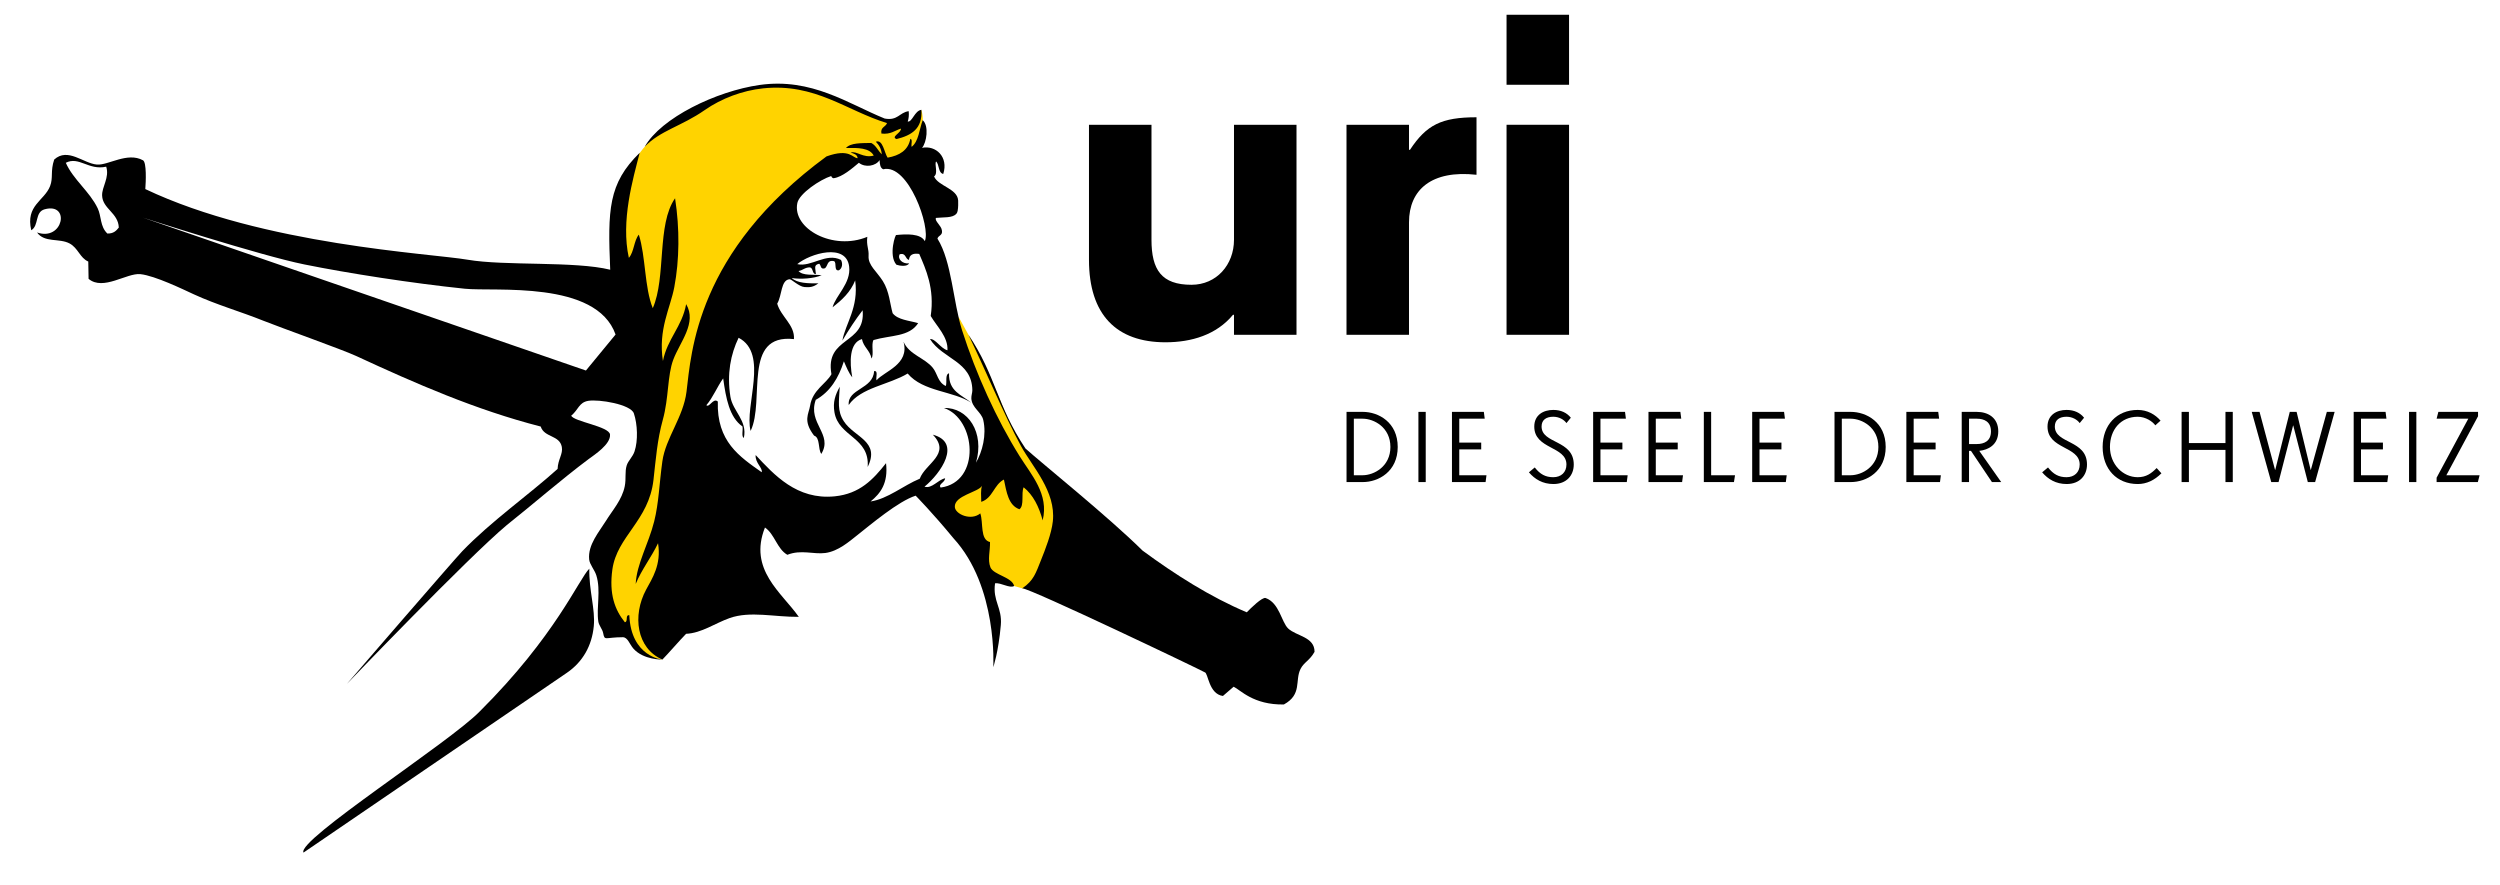 <?xml version="1.0" encoding="UTF-8"?>
<svg xmlns="http://www.w3.org/2000/svg" preserveAspectRatio="xMidYMid slice" width="1920px" height="680px" version="1.1" viewBox="0 0 678 240" xml:space="preserve">
<switch>
	
	<g>
		<g fill="#FFD300">
			<path d="m179.72 178.78s-6.392-3.562-6.217-10.503 2.538-9.1 3.106-10.033 3.427-5.658 1.969-11.491l-5.366 8.925s0.547-2.437 1.341-4.609c0 0 2.684-6.707 2.8-7.35 0.118-0.641 1.634-7.932 1.925-11.258 0.292-3.324 0.934-8.924 1.4-10.091 0.468-1.167 3.559-8.452 3.85-8.979 0.292-0.529 1.868-5.293 2.218-8.569 0.35-3.278 1.109-8.896 2.625-14.827 0 0 3.704-16.654 18.841-32.579 0 0 11.223-11.347 16.45-14.32 0 0 1.707-1.211 4.725-0.468s4.681 1.006 5.337 0.875 2.275-0.525 2.712-0.656 1.312-0.131 1.838 0.087c0.525 0.219 1.181 0.7 1.662 0.525s6.913-0.612 8.356-4.594c1.444-3.981 1.107-7.626 0.63-9.106 0 0-0.543 4.644-4.787 6.394l0.35-2.406s-3.981-0.788-5.863-1.4c-1.881-0.612-13.693-5.819-16.45-6.869-2.756-1.05-7.142-2.188-11.402-2.231s-10.998 0.919-16.598 3.5c-5.6 2.582-12.381 6.082-14.394 7.569-1.062 0.785-2.646 2.118-4.216 3.702-1.405 1.419-2.798 3.042-3.79 4.654 0 0-4.332 5.906-4.988 12.818-0.656 6.913 0 16.538 0 16.538l1.707 4.9 3.237-4.987s2.888 23.494 4.638 27.475 2.494 5.73 1.662 10.893c-0.831 5.163-2.537 14.788-2.668 17.676-0.131 2.887-1.312 7.612-2.363 9.581-1.05 1.969-4.331 6.825-4.856 7.787-0.525 0.963-5.425 7.351-3.894 14.656 1.531 7.307 3.588 8.75 3.938 9.188s0.919 0.307 0.919 0.307l0.219-1.182c1e-3 -1e-3 0.941 9.542 9.397 10.458z"></path>
			<path d="m259.97 85.829s4.492 8.147 4.996 8.974c0 0 3.304 6.53 3.501 7.081s1.062 2.458 1.062 2.458 3.521 8.438 3.638 8.654c0.119 0.216 2.833 5.763 3.167 6.294 0.335 0.531 2.557 4.425 3.127 5.251 0.571 0.825 4.583 6.312 5.291 9.185 0.708 2.871 2.206 5.639 0 12.595s-2.73 7.394-2.905 8.269-0.745 2.604-1.533 3.479-2.416 1.584-3.047 1.4c-0.632-0.183-5.747-1.676-7.299-1.942-1.552-0.268-2.689-1.887-2.82-3.768-0.131-1.882 0.306-6.081 0.306-6.081s-1.706-0.525-1.881-2.538-0.612-3.85-0.612-3.85-7.044 0.394-7-3.019c0.043-3.413 1.663-4.551 3.062-5.382s5.731-2.8 6.606-3.894 4.55-3.763 3.938-8.312c-0.612-4.55-6.71-17.717-7.336-19.665-0.626-1.947-4.477-13.278-4.477-13.278l0.216-1.911z"></path>
		</g>
				<path d="m349.34 170.35c-1.822-1.731-2.373-6.939-6.106-8.252-0.891-0.313-3.994 2.708-5.108 3.873-9.8-4.114-19.533-10.299-28.251-16.731-9.398-9.289-27.262-23.625-31.729-27.662-7.927-11.88-7.913-19.587-15.482-30.872 3.99 8.172 9.816 22.055 14.286 30.237 3.023 5.537 9.479 12.23 8.611 20.347-0.361 3.357-2.014 7.56-3.232 10.589-1.381 3.428-1.947 5.489-5.064 7.59 2.33 0.087 48.417 22.112 49.464 22.759 0.958 0.16 1.05 5.875 4.93 6.422 0.971-0.837 1.94-1.674 2.908-2.509 1.839 0.857 5.305 4.96 13.619 4.814 5.007-2.74 2.923-6.488 4.521-9.647 0.92-1.813 2.458-2.241 3.791-4.622 0.024-4.093-4.975-4.255-7.158-6.336z"></path>
				<path d="m207.01 23.95c14.149-1.489 22.655 6.091 33.599 9.413-0.359 1.084-1.851 1.077-1.511 2.84 2.529 0.292 3.596-0.826 5.286-1.343 0.121 1.159-2.825 2.218-1.198 2.833 3.977-0.971 7.108-2.758 6.735-7.93-1.849 0.269-2.454 3.355-3.695 3.189 0.25-0.782 0.378-1.683 0.265-2.818-2.519 0.333-2.956 2.674-6.528 1.989-9.787-3.957-19.769-11.114-33.904-9.093-11.742 1.678-26.724 8.927-31.137 16.763 4.157-4.401 9.97-5.561 16.257-9.944 4.606-3.211 10.29-5.315 15.831-5.899z"></path>
				<path d="m228.9 114.18c-1.839-2.857-1.306-5.305-1.1-9.354-1.234 2.236-1.896 4.169-1.441 6.901 1.126 6.756 9.602 6.732 9.008 14.844 3.487-7.021-3.658-8.015-6.467-12.391z"></path>
				<path d="m159.92 154.13c-2.887 2.905-9.126 18.204-29.635 38.64-8.122 8.41-49.75 34.993-47.842 38.33l71.405-48.741c4.337-2.973 6.771-7.375 7.281-12.624 0.447-4.589-1.344-9.727-1.209-15.605z"></path>
				<path d="m282.8 141.05c1.766-7.087-3.093-12.352-6.241-17.389-6.276-10.043-11.842-22.356-15.595-34.098-2.442-7.655-2.779-18.655-6.682-24.88 0.223-0.911 1.467-0.836 1.212-2.209-0.151-1.338-2.034-2.545-1.624-3.408 1.994-0.219 4.523 0.078 5.512-1.111h2e-3c0.109-0.083 0.194-0.24 0.264-0.435 0.054-0.132 0.099-0.273 0.126-0.432-3e-3 2e-3 -8e-3 3e-3 -0.012 6e-3 0.17-0.863 0.151-2.079 0.133-2.586 0-0.055-3e-3 -0.108-5e-3 -0.162-3e-3 -0.045-4e-3 -0.078-4e-3 -0.078l-1e-3 3e-3c-0.235-3.172-5.43-3.823-6.521-6.445 1.177-0.83 0.035-3.271 0.553-4.07 0.909 0.861 0.515 3.068 1.933 3.402 1.49-4.634-2.028-7.849-5.747-7.085 1.242-1.401 1.934-5.977 0.181-7.502-0.928 2.481-1.068 5.725-3 7.237-0.196-0.644 0.353-2.056-0.35-2.179-0.591 3.114-2.933 4.534-6.16 5.106-0.938-1.367-1.262-5.045-3.2-4.318 0.825 0.838 1.485 1.849 1.624 3.407-1.032-0.947-1.556-2.42-2.869-3.075-2.684 0.068-5.589-0.075-6.85 1.37 3.249-0.081 6.408-0.061 7.533 2.056-2.892 0.764-4.611-1.364-6.262-0.827 0.835 0.302 1.783 0.481 1.902 1.528-1.357 0.027-2.108-2.776-8.444-0.479-35.323 25.914-36.638 53.212-37.945 63.777-0.857 6.927-5.66 12.531-6.546 18.866-0.843 6.025-0.955 11.257-2.215 16.286-1.529 6.1-4.759 11.539-5.015 16.96 1.663-4.022 4.224-7.179 6.057-11.04 0.963 5.821-1.651 9.646-3.218 12.555-3.804 7.058-2.606 15.938 4.393 18.983 1.354-1.351 5.073-5.646 6.435-6.987 4.187-0.186 7.864-2.879 11.804-4.268 5.582-1.97 12.108-0.262 18.74-0.326-4.629-6.589-13.718-12.796-9.17-24.215 2.649 1.814 3.242 5.762 6.066 7.395 3.71-1.482 7.138-0.066 10.302-0.492 3.504-0.471 6.493-3.126 8.665-4.838 3.58-2.821 11.114-9.209 15.815-10.696 0 0 4.547 4.612 10.234 11.525 12.075 13.125 10.806 34.966 10.806 34.966s1.394-4.051 2.043-11.418c0.416-4.687-2.255-6.521-1.565-11.318 1.619-0.231 3.944 1.439 5.175 0.73-0.538-2.414-5.545-2.988-6.421-5.045-0.831-2.045-0.052-4.605-0.121-6.872-2.764-0.639-1.753-5.179-2.634-7.766-2.47 2.091-6.802 0.249-6.906-1.753-0.161-3.119 6.425-3.965 7.398-5.757-0.46 1.093-0.226 2.856-0.235 4.379 3.121-0.978 3.428-4.672 6.144-6.043 0.713 3.394 1.218 7.005 4.203 8.052 1.403-1.001 0.412-4.315 1.147-5.956 2.586 2.087 4.151 5.241 5.156 8.969zm-18.082-15.618c2.405-8.179-2.148-15.032-8.696-14.849 8.753 2.936 10.146 20.068-0.875 21.576-0.74-0.938 1.176-1.369 1.208-2.521-1.992 0.437-3.559 2.902-5.588 2.283 4.425-3.61 10.204-11.973 2.259-14.097 5.068 5.271-2.015 7.788-3.544 11.932-4.449 1.845-8.72 5.5-13.326 6.17 2.711-2.189 4.806-4.98 4.19-10.382-3.503 4.439-7.119 8.302-13.901 8.989-10.299 1.042-16.49-5.903-21.442-11.189-0.195 2.115 1.965 3.472 1.64 4.66-6.029-4.246-12.221-8.33-11.896-19.162-1.231-1.125-2.285 1.754-3.104 0.99 1.821-2.131 2.907-4.973 4.557-7.267 0.749 5.375 1.682 10.558 5.229 13.029 0.21 0.951-0.352 2.701 0.367 3.124 1.042-4.716-2.997-7.229-3.637-11.188-0.992-6.204 0.083-11.541 2.224-15.974 8.277 4.308 1.507 18.53 3.253 25.254 3.984-8.236-2.343-26.421 11.751-24.893 0.268-3.836-3.521-6.055-4.542-9.606 1.348-2.278 0.955-6.361 3.321-6.62 0.569-0.062 2.548 2.012 4.103 2.118 1.354 0.09 2.305 0.075 3.729-1.003-2.893 0.028-5.691-0.045-7.214-1.438 2.511 0.376 5.989 0.133 8.113-0.763-2.188-0.276-5.123 0.216-6.27-1.143 1.185-0.186 1.714-1.005 3.106-0.991 0.932 0.201 0.529 1.787 1.597 1.847-0.075-1.647-0.702-2.465 0.887-2.83 0.579 0.356 0.246 1.657 1.581 1.224 0.829-0.633 0.523-2.361 2.469-1.918 0.791 0.451-0.158 2.705 1.295 2.478 0.88-0.484 1.14-1.76 0.571-2.822-4.028-2.064-8.06 2.038-11.854 1.143 3.473-2.889 13.311-5.827 14.075 0.693 0.527 4.513-3.702 7.861-4.495 11.016 2.513-1.975 4.862-4.108 6.122-7.295 1.015 7.33-2.674 11.751-3.467 16.309 1.694-2.87 3.501-5.623 5.484-8.218 0.939 9.405-10.285 7.062-8.447 17.332-1.438 2.612-5.115 4.248-5.787 8.54-0.357 2.267-2.014 4.037 1.075 8.104 1.712 0.564 1.006 3.621 1.963 4.964 3.268-5.354-3.779-8.29-1.507-14.656 3.903-2.174 6.178-5.912 7.629-10.446 0.667 1.534 1.281 3.128 2.266 4.334-0.74-4.082-0.82-9.383 2.63-10.357 0.425 2.211 2.186 3.039 2.593 5.27 0.714-1.151-0.145-3.826 0.537-5.011 4.678-1.368 9.684-0.817 12.104-4.584-2.478-0.719-5.505-0.87-6.919-2.692-0.701-2.434-0.893-5.931-2.652-8.704-1.689-2.67-4.02-4.292-3.867-6.806 0.121-1.963-0.643-2.769-0.341-5.194-9.252 3.861-20.412-2.187-18.97-9.156 0.531-2.561 6.086-6.34 9.246-7.348-0.167 0.053 0.219 0.671 0.634 0.613 2.331-0.332 5.012-2.68 6.802-4.179 1.706 1.393 4.575 0.904 5.614-0.724 0.048 1.114 0.182 2.143 0.98 2.484 6.818-1.661 12.963 15.866 11.275 19.485-1.106-2.12-5.062-1.938-7.708-1.661-0.191-0.544-2.216 5.499 9e-3 8.047 0.905 0.328 2.987 0.599 3.429-0.372-1.757 0.228-3.222-1.184-2.541-2.458 1.792-0.479 1.424 1.281 2.524 1.519 0.104-1.333 1.016-1.88 2.782-1.612 1.769 4.119 4.208 9.354 3.11 16.82 1.616 2.78 4.749 5.679 4.537 9.295-1.872-0.508-3.26-3.196-4.739-3.042 3.46 5.468 11.377 5.996 11.486 13.861 9e-3 0.684-0.302 1.444-0.273 2.192 0.1 2.579 2.727 3.706 3.228 5.877 0.939 4.065-0.237 8.596-1.982 11.599z"></path>
				<path d="m170.76 166.76c-1.211-0.15-0.237 1.814-1.217 1.895-2.7-3.333-4.312-7.621-3.375-14.314 1.266-9.011 9.874-13.154 11.14-24.255 0.643-5.644 1.015-10.843 2.527-16.293 1.657-5.968 1.212-11.963 2.841-16.301 1.799-4.787 6.48-9.979 3.488-15.055-1.091 6.114-5.117 9.394-6.295 15.42-1.341-8.589 2-14.292 3.088-20.049 1.389-7.359 1.487-15.78 0.204-24.065-4.98 7.064-2.381 21.449-6.043 29.789-2.269-5.597-1.889-13.943-3.782-19.93-1.354 1.661-1.281 4.699-2.702 6.294-2.225-10.009 1.11-21.384 2.938-28.482-8.537 8.352-8.672 15.466-7.993 31.698-9.598-2.376-28.639-0.986-38.645-2.712-9.924-1.713-55.446-3.966-87.369-19.149 0.153-1.964 0.378-7.246-0.628-7.801-4.233-2.332-9.42 1.404-12.48 1.157-3.668-0.297-7.883-4.715-11.584-1.363-1.084 3.149-0.221 4.898-1.122 7.209-1.577 4.024-6.682 5.175-5.104 11.961 2.159-1.27 0.892-4.948 3.651-5.689 7.034-1.891 5.025 8.753-2.079 6.287 2.01 2.844 6.006 1.491 8.802 2.972 2.334 1.236 2.809 3.933 5.085 4.91 0.027 1.56 0.055 3.124 0.082 4.687 3.958 3.344 10.348-1.66 14.057-1.268 3.944 0.417 11.6 4.143 14.448 5.455 6.2 2.857 12.709 4.689 18.877 7.171 4.39 1.767 21.377 7.802 25.16 9.558 16.008 7.417 32.433 14.617 50.016 19.122 0.966 3.025 5.111 2.271 5.72 5.527 0.363 1.926-1.057 3.373-1.142 5.96-8.063 7.247-17.898 14.078-25.86 22.322-1.991 2.06-31.264 35.957-31.264 35.957s32.651-34.094 43.364-43.069c6.847-5.428 14.918-12.469 22.148-17.861 1.59-1.184 6.023-4.025 5.819-6.662-0.174-2.226-9.91-3.524-10.513-5.127 1.939-1.568 2.066-3.588 4.613-4.014 2.846-0.48 11.528 0.932 12.364 3.404 0.99 2.94 1.158 7.376 0.18 10.307-0.5 1.502-1.718 2.506-2.122 3.789-0.55 1.74-0.115 3.557-0.526 5.633-0.736 3.707-3.333 6.523-5.145 9.463-1.827 2.952-4.899 6.445-4.506 10.39 0.136 1.381 1.474 2.809 1.949 4.341 1.278 4.104-0.033 8.723 0.53 12.485 0.164 1.084 1.103 2.058 1.307 3.106 0.438 2.264 0.453 1.16 5.331 1.155 1.336 0 1.812 1.872 2.866 3.076 2.717 3.107 7.864 2.988 7.864 2.988s-8.503-0.705-8.963-12.029zm-141.48-103.46c-2.01-1.9-1.585-4.663-2.618-6.828-2.182-4.58-6.629-7.771-8.649-12.346 3.559-1.843 6.165 2.125 10.951 1.055 0.951 2.936-1.197 5.451-1.109 7.833 0.128 3.59 4.389 4.688 4.523 8.67-0.686 0.875-1.458 1.664-3.098 1.616zm129.72 37.135l-120.07-41.444s31.767 10.264 43.711 12.681c11.944 2.416 29.37 5.126 43.522 6.591 8.065 0.835 35.665-2.374 40.867 12.414l-8.033 9.758z"></path>
				<path d="m257.42 101.18c-1.139 0.334-0.49 2.398-0.876 3.451-2.189-0.994-2.233-3.353-3.525-4.933-2.239-2.746-6.315-3.488-7.936-7.05 1.71 6.169-5.227 7.968-7.315 10.438-0.271-0.777 0.56-2.7-0.667-2.486-0.222 4.907-7.251 4.722-6.875 9.181 3.25-4.741 10.969-5.492 15.982-8.535 4.181 4.996 12.449 4.696 17.289 7.954-2.545-2.137-6.253-3.062-6.077-8.02z"></path>
					<path d="m334.66 90.748v-5.422h-0.271c-4.473 5.422-11.25 7.455-18.298 7.455-13.284 0-20.738-7.455-20.738-22.365v-36.596h16.943v31.175c0 8.133 2.711 12.199 10.843 12.199 6.777 0 11.521-5.422 11.521-12.199v-31.175h16.943v56.928h-16.943z"></path>
					<path d="m382.1 60.25v30.498h-16.942v-56.928h16.942v6.777h0.271c4.473-6.777 8.539-8.81 18.027-8.81v15.587c-12.198-1.355-18.298 4.066-18.298 12.876z"></path>
					<path d="m408.54 22.976v-18.976h16.942v18.976h-16.942zm0 67.772v-56.928h16.942v56.928h-16.942z"></path>
				<path d="m369.58 130.67h-4.413v-19.028h4.413c4.255 0 9.461 2.828 9.461 9.515-1e-3 6.658-5.207 9.513-9.461 9.513zm-0.053-17.179h-2.379v15.329h2.379c3.092 0 7.532-2.379 7.532-7.664 0-5.312-4.44-7.665-7.532-7.665z"></path>
				<path d="m384.65 130.67v-19.028h1.981v19.028h-1.981z"></path>
				<path d="m402.86 130.67h-9.117v-19.028h8.642l0.238 1.85h-6.898v6.476h5.946v1.85h-5.946v7.004h7.374l-0.239 1.848z"></path>
				<path d="m421.26 131.2c-2.959 0-5.074-1.321-6.66-3.171l1.585-1.321c1.453 1.85 2.908 2.643 5.021 2.643 2.115 0 3.568-1.321 3.568-3.436 0-5.021-8.721-4.097-8.721-10.281 0-3.197 2.51-4.519 5.153-4.519 2.115 0 3.701 0.793 4.758 2.114l-1.189 1.453c-0.66-0.925-1.982-1.718-3.568-1.718-1.85 0-3.172 0.793-3.172 2.643 0 4.758 8.723 3.568 8.723 10.308 0 2.907-1.93 5.285-5.498 5.285z"></path>
				<path d="m441.13 130.67h-9.117v-19.028h8.641l0.238 1.85h-6.898v6.476h5.947v1.85h-5.947v7.004h7.375l-0.239 1.848z"></path>
				<path d="m456.13 130.67h-9.117v-19.028h8.643l0.238 1.85h-6.898v6.476h5.945v1.85h-5.945v7.004h7.373l-0.239 1.848z"></path>
				<path d="m470.18 130.67h-8.166v-19.028h1.982v17.179h6.475l-0.291 1.849z"></path>
				<path d="m484.24 130.67h-9.117v-19.028h8.641l0.238 1.85h-6.898v6.476h5.947v1.85h-5.947v7.004h7.375l-0.239 1.848z"></path>
				<path d="m501.85 130.67h-4.412v-19.028h4.412c4.256 0 9.461 2.828 9.461 9.515 0 6.658-5.206 9.513-9.461 9.513zm-0.053-17.179h-2.379v15.329h2.379c3.092 0 7.533-2.379 7.533-7.664 0-5.312-4.441-7.665-7.533-7.665z"></path>
				<path d="m526.03 130.67h-9.117v-19.028h8.641l0.238 1.85h-6.898v6.476h5.947v1.85h-5.947v7.004h7.375l-0.239 1.848z"></path>
				<path d="m540.11 130.67l-5.682-8.457h-0.529v8.457h-1.982v-19.028h4.096c3.041 0 5.814 1.586 5.814 5.286 0 3.699-2.773 5.021-5.152 5.285l5.945 8.457h-2.51zm-4.097-17.179h-2.113v6.872h2.113c1.982 0 3.832-0.793 3.832-3.436s-1.85-3.436-3.832-3.436z"></path>
				<path d="m560.38 131.2c-2.961 0-5.074-1.321-6.66-3.171l1.586-1.321c1.453 1.85 2.906 2.643 5.021 2.643 2.113 0 3.566-1.321 3.566-3.436 0-5.021-8.721-4.097-8.721-10.281 0-3.197 2.512-4.519 5.154-4.519 2.113 0 3.699 0.793 4.756 2.114l-1.189 1.453c-0.66-0.925-1.98-1.718-3.566-1.718-1.852 0-3.172 0.793-3.172 2.643 0 4.758 8.721 3.568 8.721 10.308 0 2.907-1.93 5.285-5.496 5.285z"></path>
				<path d="m579.63 131.2c-5.709 0-9.514-4.096-9.514-10.042 0-5.947 3.832-10.043 9.514-10.043 2.617 0 4.758 1.242 6.184 2.907l-1.426 1.269c-0.715-1.031-2.617-2.326-4.758-2.326-4.625 0-7.531 3.541-7.531 8.193 0 4.65 3.461 8.192 7.531 8.192 2.299 0 3.699-1.031 5.127-2.484l1.295 1.427c-1.902 1.903-4.043 2.907-6.422 2.907z"></path>
				<path d="m603.41 130.67v-8.722h-9.912v8.722h-1.98v-19.028h1.98v8.457h9.912v-8.457h1.98v19.028h-1.98z"></path>
				<path d="m627.71 130.67h-1.98l-3.939-15.328h-0.053l-3.938 15.328h-1.982l-5.285-19.028h2.115l4.201 15.725h0.053l3.938-15.725h1.85l3.807 15.725h0.053l4.334-15.725h2.115l-5.289 19.028z"></path>
				<path d="m647.28 130.67h-9.117v-19.028h8.643l0.238 1.85h-6.898v6.476h5.945v1.85h-5.945v7.004h7.373l-0.239 1.848z"></path>
				<path d="m653.17 130.67v-19.028h1.98v19.028h-1.98z"></path>
				<path d="m671.82 130.67h-11.18v-1.189l8.59-15.989h-8.59l0.477-1.85h10.756v1.189l-8.59 15.989h9.012l-0.475 1.85z"></path>
	</g>
</switch>
</svg>
